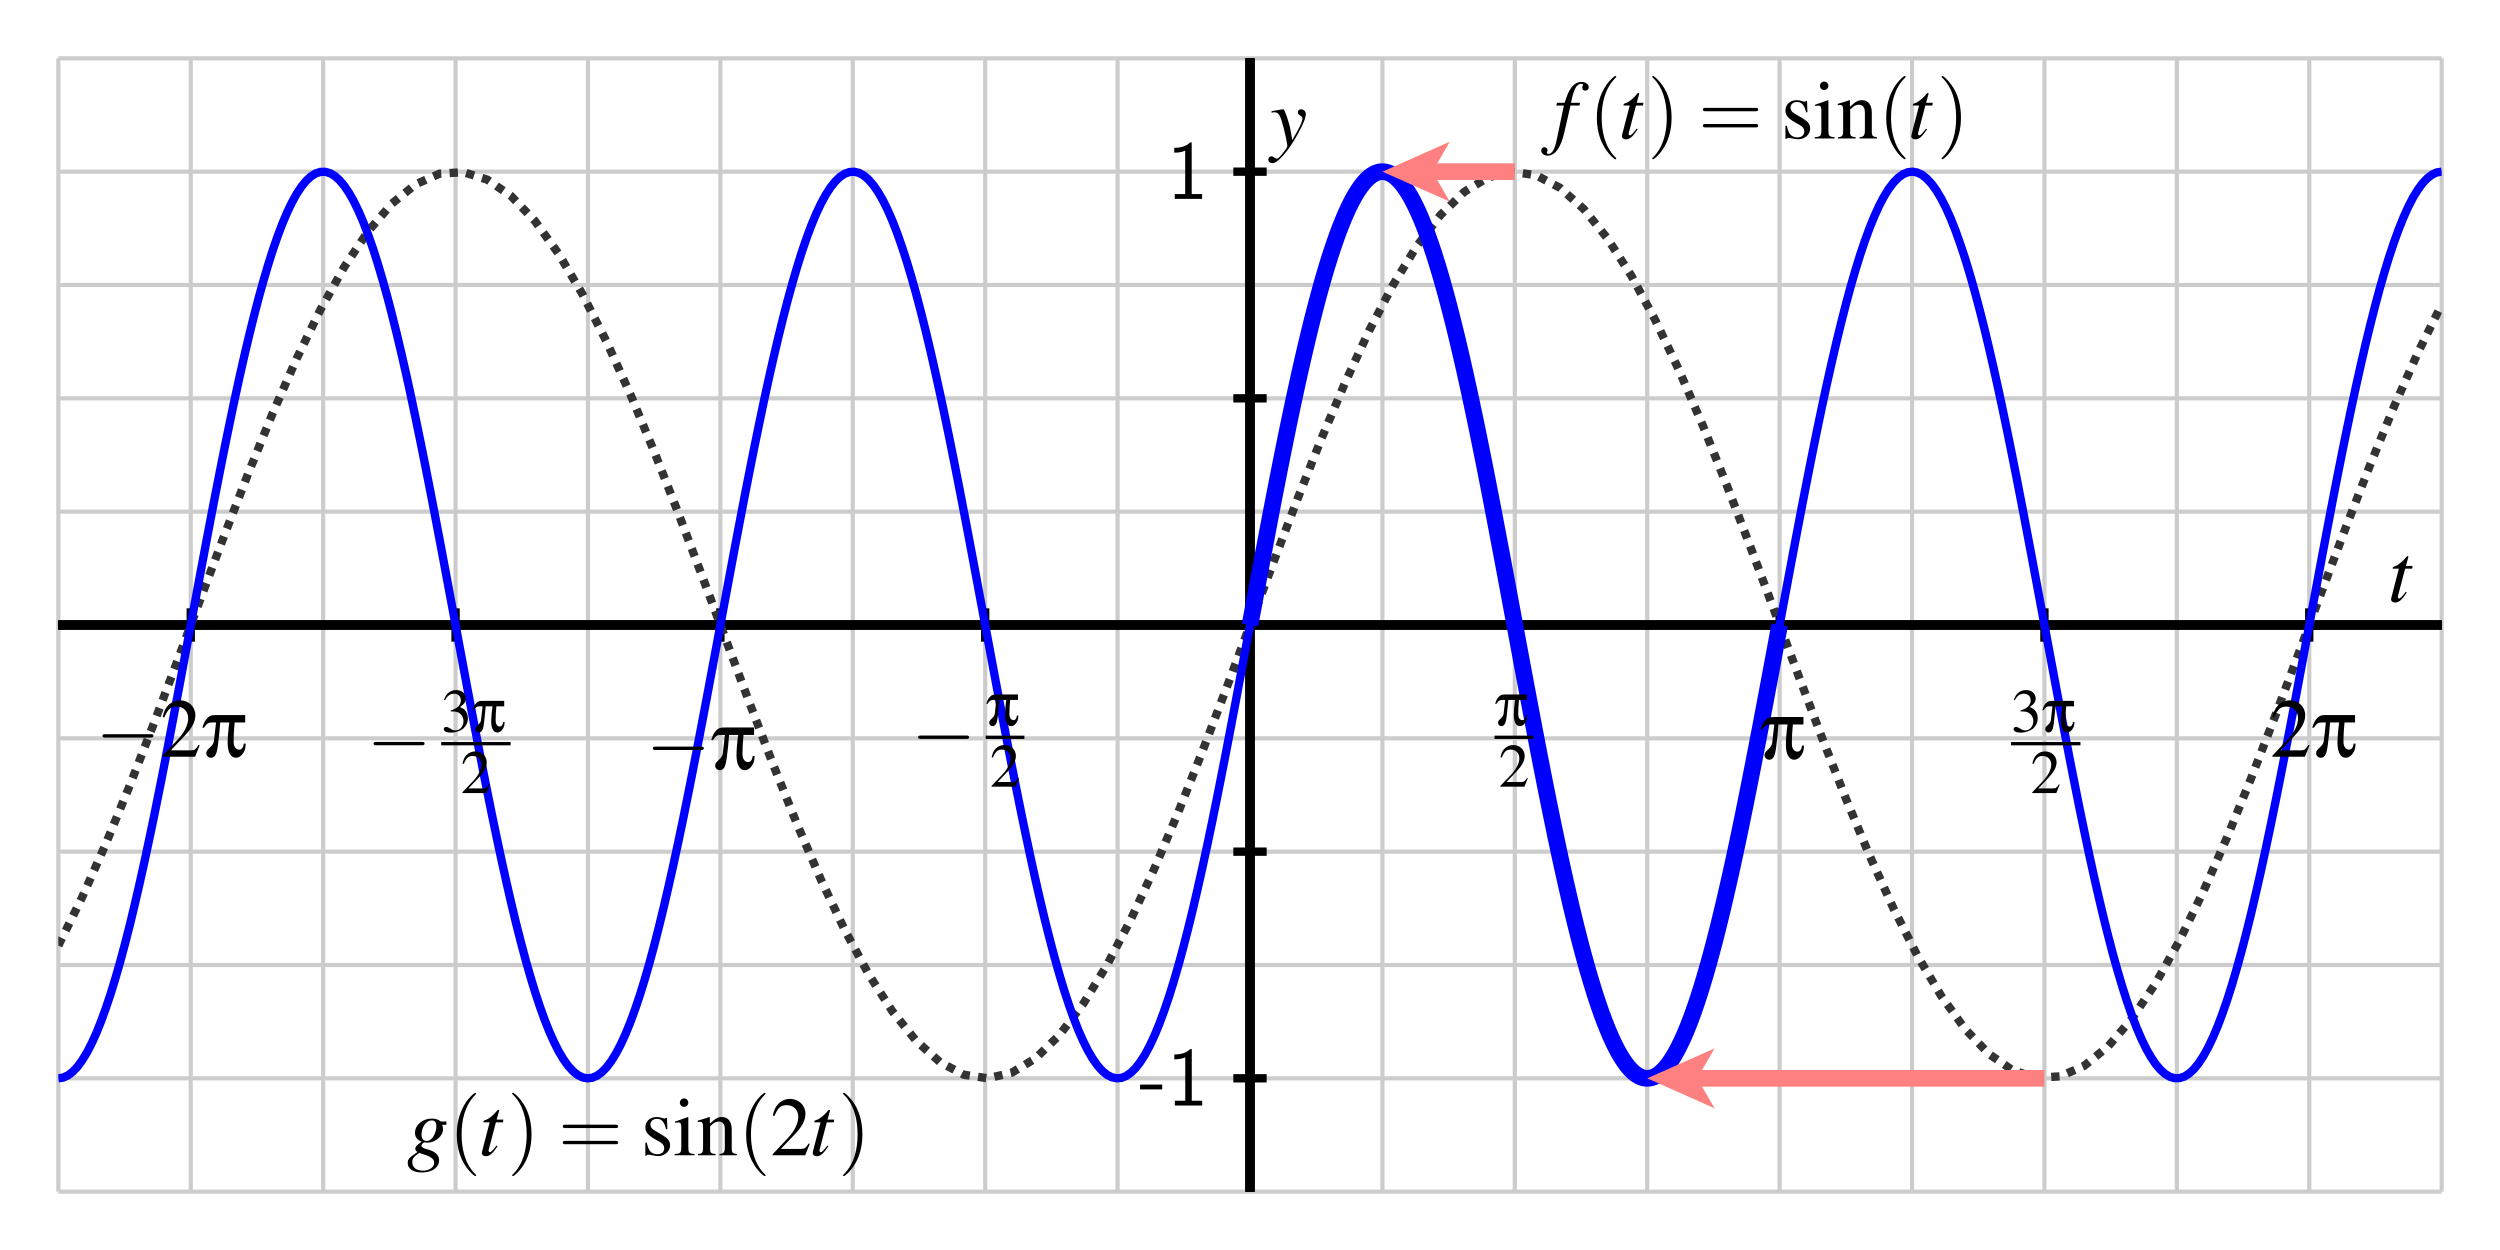 <?xml version="1.0" encoding="UTF-8"?>
<svg xmlns="http://www.w3.org/2000/svg" xmlns:xlink="http://www.w3.org/1999/xlink" width="300pt" height="150pt" viewBox="0 0 300 150" version="1.1">
<defs>
<g>
<symbol overflow="visible" id="glyph0-0">
<path style="stroke:none;" d=""/>
</symbol>
<symbol overflow="visible" id="glyph0-1">
<path style="stroke:none;" d="M 2.766 -1.938 L 2.766 -2.516 L 0.109 -2.516 L 0.109 -1.938 Z M 2.766 -1.938 "/>
</symbol>
<symbol overflow="visible" id="glyph0-2">
<path style="stroke:none;" d="M 2.984 -6.781 L 2.797 -6.781 C 2.203 -6.172 1.375 -6.141 0.891 -6.125 L 0.891 -5.547 C 1.219 -5.547 1.703 -5.562 2.203 -5.781 L 2.203 -0.578 L 0.953 -0.578 L 0.953 0 L 4.234 0 L 4.234 -0.578 L 2.984 -0.578 Z M 2.984 -6.781 "/>
</symbol>
<symbol overflow="visible" id="glyph1-0">
<path style="stroke:none;" d=""/>
</symbol>
<symbol overflow="visible" id="glyph1-1">
<path style="stroke:none;" d="M 0.156 -4 C 0.281 -4.031 0.344 -4.047 0.453 -4.047 C 1.031 -4.047 1.188 -3.797 1.641 -2.062 C 1.812 -1.422 2.047 -0.25 2.047 -0.078 C 2.047 0.078 1.984 0.234 1.844 0.422 C 1.531 0.828 1.328 1.094 1.219 1.203 C 1.016 1.438 0.891 1.516 0.766 1.516 C 0.703 1.516 0.625 1.484 0.516 1.406 C 0.375 1.281 0.266 1.234 0.156 1.234 C -0.062 1.234 -0.234 1.406 -0.234 1.625 C -0.234 1.875 -0.016 2.062 0.266 2.062 C 0.906 2.062 2.219 0.562 3.297 -1.422 C 3.984 -2.656 4.266 -3.375 4.266 -3.859 C 4.266 -4.156 4.016 -4.406 3.703 -4.406 C 3.484 -4.406 3.312 -4.266 3.312 -4.047 C 3.312 -3.891 3.406 -3.781 3.594 -3.656 C 3.797 -3.547 3.859 -3.453 3.859 -3.312 C 3.859 -2.906 3.484 -2.125 2.641 -0.719 L 2.438 -1.875 C 2.297 -2.766 1.734 -4.406 1.578 -4.406 L 1.547 -4.406 C 1.531 -4.406 1.484 -4.406 1.453 -4.406 C 1.359 -4.391 1 -4.328 0.469 -4.234 C 0.422 -4.219 0.297 -4.188 0.156 -4.172 Z M 0.156 -4 "/>
</symbol>
<symbol overflow="visible" id="glyph1-2">
<path style="stroke:none;" d="M 2.953 -4.281 L 2.156 -4.281 L 2.438 -5.312 C 2.453 -5.328 2.453 -5.344 2.453 -5.359 C 2.453 -5.438 2.422 -5.453 2.375 -5.453 C 2.312 -5.453 2.281 -5.453 2.219 -5.375 C 1.828 -4.859 1.203 -4.359 0.891 -4.266 C 0.641 -4.188 0.562 -4.125 0.562 -4.016 C 0.562 -4.016 0.562 -3.984 0.578 -3.953 L 1.312 -3.953 L 0.594 -1.203 C 0.578 -1.125 0.562 -1.094 0.547 -1 C 0.453 -0.703 0.375 -0.344 0.375 -0.266 C 0.375 -0.047 0.578 0.109 0.844 0.109 C 1.312 0.109 1.641 -0.172 2.266 -1.094 L 2.141 -1.172 C 1.656 -0.547 1.484 -0.375 1.328 -0.375 C 1.234 -0.375 1.188 -0.453 1.188 -0.578 C 1.188 -0.594 1.188 -0.594 1.188 -0.625 L 2.062 -3.953 L 2.906 -3.953 Z M 2.953 -4.281 "/>
</symbol>
<symbol overflow="visible" id="glyph1-3">
<path style="stroke:none;" d="M 0.344 -3.953 L 1.25 -3.953 L 0.375 0.234 C 0.156 1.312 -0.188 1.859 -0.594 1.859 C -0.719 1.859 -0.797 1.797 -0.797 1.703 C -0.797 1.672 -0.797 1.641 -0.766 1.594 C -0.719 1.531 -0.703 1.484 -0.703 1.438 C -0.703 1.219 -0.891 1.047 -1.094 1.047 C -1.312 1.047 -1.469 1.234 -1.469 1.453 C -1.469 1.797 -1.125 2.062 -0.688 2.062 C 0.203 2.062 0.906 1.078 1.312 -0.766 L 2.047 -3.953 L 3.125 -3.953 L 3.188 -4.281 L 2.109 -4.281 C 2.406 -5.844 2.766 -6.562 3.328 -6.562 C 3.453 -6.562 3.547 -6.516 3.547 -6.438 C 3.547 -6.406 3.547 -6.391 3.516 -6.344 C 3.469 -6.25 3.453 -6.203 3.453 -6.125 C 3.453 -5.891 3.594 -5.734 3.812 -5.734 C 4.047 -5.734 4.234 -5.906 4.234 -6.125 C 4.234 -6.5 3.875 -6.781 3.375 -6.781 C 2.891 -6.781 2.5 -6.562 2.141 -6.094 C 1.844 -5.703 1.641 -5.234 1.344 -4.281 L 0.422 -4.281 Z M 0.344 -3.953 "/>
</symbol>
<symbol overflow="visible" id="glyph1-4">
<path style="stroke:none;" d="M 4.719 -4.047 L 4.109 -4.047 C 4.078 -4.047 4.031 -4.062 3.953 -4.125 C 3.688 -4.312 3.344 -4.406 2.969 -4.406 C 1.859 -4.406 0.953 -3.641 0.953 -2.703 C 0.953 -2.188 1.188 -1.875 1.75 -1.625 C 1.156 -1.219 0.984 -1.016 0.984 -0.781 C 0.984 -0.656 1.062 -0.531 1.25 -0.391 C 0.266 0.266 0.078 0.453 0.078 0.922 C 0.078 1.609 0.734 2.062 1.75 2.062 C 3.016 2.062 3.844 1.469 3.844 0.594 C 3.844 -0.031 3.375 -0.469 2.422 -0.719 C 1.984 -0.828 1.719 -0.984 1.719 -1.141 C 1.719 -1.297 1.953 -1.547 2.078 -1.547 C 2.094 -1.547 2.125 -1.547 2.156 -1.547 C 2.234 -1.516 2.375 -1.516 2.453 -1.516 C 3.375 -1.516 4.312 -2.312 4.312 -3.094 C 4.312 -3.266 4.281 -3.453 4.219 -3.656 L 4.719 -3.656 Z M 1.484 -0.281 C 1.484 -0.281 1.516 -0.266 1.531 -0.266 C 1.562 -0.25 1.656 -0.219 1.812 -0.172 C 2.875 0.156 3.25 0.438 3.25 0.906 C 3.25 1.438 2.672 1.844 1.906 1.844 C 1.094 1.844 0.625 1.453 0.625 0.812 C 0.625 0.578 0.688 0.406 0.844 0.219 C 0.984 0.047 1.406 -0.281 1.484 -0.281 Z M 2.953 -4.188 C 3.328 -4.188 3.516 -3.953 3.516 -3.484 C 3.516 -3.125 3.406 -2.688 3.203 -2.344 C 2.984 -1.938 2.688 -1.719 2.344 -1.719 C 1.953 -1.719 1.734 -2 1.734 -2.469 C 1.734 -3.391 2.312 -4.188 2.953 -4.188 Z M 2.953 -4.188 "/>
</symbol>
<symbol overflow="visible" id="glyph2-0">
<path style="stroke:none;" d=""/>
</symbol>
<symbol overflow="visible" id="glyph2-1">
<path style="stroke:none;" d="M 0.219 -2.578 C 0.469 -2.969 0.594 -3.047 0.953 -3.047 L 1.281 -3.047 L 1.094 -1.406 C 1.062 -1.188 0.969 -1.031 0.719 -0.797 C 0.484 -0.594 0.422 -0.469 0.422 -0.312 C 0.422 -0.094 0.594 0.094 0.828 0.094 C 1.062 0.094 1.234 -0.078 1.328 -0.391 C 1.406 -0.578 1.5 -1.344 1.562 -2.094 L 1.656 -3.047 L 2.469 -3.047 C 2.375 -2.453 2.312 -1.656 2.312 -1.234 C 2.312 -0.406 2.594 0.094 3.047 0.094 C 3.328 0.094 3.594 -0.109 3.766 -0.453 C 3.875 -0.656 3.906 -0.797 3.922 -1.172 L 3.75 -1.172 C 3.703 -0.812 3.562 -0.625 3.328 -0.625 C 3.172 -0.625 3.016 -0.734 2.938 -0.891 C 2.875 -1.016 2.844 -1.141 2.844 -1.391 C 2.844 -1.953 2.891 -2.641 2.938 -3.047 L 3.875 -3.047 L 3.875 -3.703 L 1.281 -3.703 C 0.875 -3.703 0.734 -3.656 0.531 -3.438 C 0.312 -3.234 0.203 -3.016 0.078 -2.578 Z M 0.219 -2.578 "/>
</symbol>
<symbol overflow="visible" id="glyph3-0">
<path style="stroke:none;" d=""/>
</symbol>
<symbol overflow="visible" id="glyph3-1">
<path style="stroke:none;" d="M 3.516 -1.016 L 3.422 -1.047 C 3.141 -0.625 3.047 -0.562 2.719 -0.562 L 0.953 -0.562 L 2.188 -1.859 C 2.844 -2.562 3.141 -3.125 3.141 -3.703 C 3.141 -4.438 2.547 -5 1.766 -5 C 1.359 -5 0.984 -4.844 0.703 -4.547 C 0.469 -4.297 0.359 -4.062 0.234 -3.531 L 0.391 -3.5 C 0.688 -4.219 0.953 -4.453 1.453 -4.453 C 2.078 -4.453 2.5 -4.031 2.5 -3.422 C 2.5 -2.844 2.156 -2.141 1.547 -1.484 L 0.219 -0.094 L 0.219 0 L 3.109 0 Z M 3.516 -1.016 "/>
</symbol>
<symbol overflow="visible" id="glyph3-2">
<path style="stroke:none;" d="M 1.141 -2.438 C 1.562 -2.438 1.734 -2.422 1.922 -2.359 C 2.375 -2.203 2.672 -1.781 2.672 -1.266 C 2.672 -0.641 2.25 -0.156 1.703 -0.156 C 1.5 -0.156 1.344 -0.219 1.078 -0.391 C 0.859 -0.531 0.719 -0.578 0.594 -0.578 C 0.422 -0.578 0.312 -0.469 0.312 -0.312 C 0.312 -0.062 0.641 0.109 1.156 0.109 C 1.719 0.109 2.312 -0.094 2.656 -0.391 C 3 -0.703 3.203 -1.125 3.203 -1.625 C 3.203 -2 3.078 -2.344 2.859 -2.578 C 2.719 -2.734 2.578 -2.828 2.25 -2.969 C 2.766 -3.312 2.953 -3.594 2.953 -3.984 C 2.953 -4.594 2.469 -5 1.797 -5 C 1.422 -5 1.094 -4.875 0.828 -4.641 C 0.609 -4.438 0.5 -4.25 0.328 -3.812 L 0.438 -3.781 C 0.75 -4.312 1.078 -4.562 1.547 -4.562 C 2.031 -4.562 2.359 -4.234 2.359 -3.766 C 2.359 -3.5 2.25 -3.234 2.062 -3.047 C 1.844 -2.828 1.641 -2.719 1.141 -2.547 Z M 1.141 -2.438 "/>
</symbol>
<symbol overflow="visible" id="glyph4-0">
<path style="stroke:none;" d=""/>
</symbol>
<symbol overflow="visible" id="glyph4-1">
<path style="stroke:none;" d="M 0.297 -3.484 C 0.625 -4 0.797 -4.109 1.281 -4.109 L 1.734 -4.109 L 1.484 -1.891 C 1.438 -1.609 1.312 -1.391 0.969 -1.078 C 0.656 -0.797 0.562 -0.641 0.562 -0.422 C 0.562 -0.125 0.812 0.125 1.125 0.125 C 1.438 0.125 1.672 -0.094 1.797 -0.531 C 1.891 -0.797 2.031 -1.812 2.125 -2.812 L 2.234 -4.109 L 3.328 -4.109 C 3.203 -3.312 3.125 -2.234 3.125 -1.672 C 3.125 -0.547 3.5 0.125 4.109 0.125 C 4.5 0.125 4.844 -0.141 5.094 -0.609 C 5.234 -0.891 5.266 -1.078 5.297 -1.578 L 5.062 -1.578 C 5.016 -1.094 4.812 -0.844 4.484 -0.844 C 4.297 -0.844 4.078 -0.984 3.969 -1.203 C 3.875 -1.375 3.844 -1.547 3.844 -1.875 C 3.844 -2.625 3.906 -3.562 3.969 -4.109 L 5.234 -4.109 L 5.234 -5 L 1.734 -5 C 1.188 -5 1 -4.938 0.703 -4.656 C 0.438 -4.375 0.266 -4.078 0.094 -3.484 Z M 0.297 -3.484 "/>
</symbol>
<symbol overflow="visible" id="glyph5-0">
<path style="stroke:none;" d=""/>
</symbol>
<symbol overflow="visible" id="glyph5-1">
<path style="stroke:none;" d="M 4.75 -1.375 L 4.625 -1.422 C 4.25 -0.844 4.125 -0.766 3.672 -0.766 L 1.281 -0.766 L 2.953 -2.516 C 3.844 -3.453 4.234 -4.203 4.234 -4.984 C 4.234 -5.984 3.438 -6.766 2.391 -6.766 C 1.844 -6.766 1.312 -6.547 0.953 -6.141 C 0.625 -5.797 0.484 -5.484 0.312 -4.766 L 0.516 -4.719 C 0.922 -5.703 1.281 -6.016 1.969 -6.016 C 2.812 -6.016 3.375 -5.453 3.375 -4.609 C 3.375 -3.828 2.922 -2.906 2.078 -2.016 L 0.297 -0.125 L 0.297 0 L 4.203 0 Z M 4.75 -1.375 "/>
</symbol>
<symbol overflow="visible" id="glyph5-2">
<path style="stroke:none;" d="M 3.156 -3.141 L 3.109 -4.5 L 3 -4.5 L 2.984 -4.484 C 2.891 -4.406 2.875 -4.406 2.844 -4.406 C 2.781 -4.406 2.688 -4.422 2.562 -4.469 C 2.344 -4.547 2.125 -4.594 1.875 -4.594 C 1.078 -4.594 0.516 -4.078 0.516 -3.359 C 0.516 -2.797 0.828 -2.406 1.688 -1.922 L 2.266 -1.594 C 2.609 -1.391 2.781 -1.156 2.781 -0.844 C 2.781 -0.406 2.453 -0.125 1.953 -0.125 C 1.609 -0.125 1.297 -0.25 1.109 -0.469 C 0.906 -0.719 0.812 -0.953 0.688 -1.516 L 0.516 -1.516 L 0.516 0.047 L 0.656 0.047 C 0.719 -0.062 0.766 -0.078 0.875 -0.078 C 0.969 -0.078 1.109 -0.062 1.344 0 C 1.625 0.062 1.891 0.094 2.062 0.094 C 2.844 0.094 3.484 -0.484 3.484 -1.188 C 3.484 -1.688 3.234 -2.016 2.641 -2.375 L 1.562 -3.016 C 1.281 -3.172 1.125 -3.422 1.125 -3.688 C 1.125 -4.094 1.438 -4.375 1.906 -4.375 C 2.469 -4.375 2.766 -4.031 3 -3.141 Z M 3.156 -3.141 "/>
</symbol>
<symbol overflow="visible" id="glyph5-3">
<path style="stroke:none;" d="M 1.75 -4.594 L 0.203 -4.047 L 0.203 -3.906 L 0.281 -3.906 C 0.406 -3.938 0.531 -3.938 0.625 -3.938 C 0.859 -3.938 0.953 -3.781 0.953 -3.344 L 0.953 -1.016 C 0.953 -0.297 0.844 -0.188 0.156 -0.156 L 0.156 0 L 2.531 0 L 2.531 -0.156 C 1.875 -0.203 1.797 -0.297 1.797 -1.016 L 1.797 -4.562 Z M 1.281 -6.828 C 1.016 -6.828 0.781 -6.594 0.781 -6.312 C 0.781 -6.047 1 -5.812 1.281 -5.812 C 1.562 -5.812 1.797 -6.031 1.797 -6.312 C 1.797 -6.594 1.562 -6.828 1.281 -6.828 Z M 1.281 -6.828 "/>
</symbol>
<symbol overflow="visible" id="glyph5-4">
<path style="stroke:none;" d="M 0.156 -3.984 C 0.219 -4.016 0.312 -4.016 0.438 -4.016 C 0.703 -4.016 0.797 -3.875 0.797 -3.375 L 0.797 -0.906 C 0.797 -0.328 0.688 -0.188 0.188 -0.156 L 0.188 0 L 2.297 0 L 2.297 -0.156 C 1.797 -0.188 1.641 -0.312 1.641 -0.672 L 1.641 -3.484 C 2.125 -3.938 2.344 -4.047 2.672 -4.047 C 3.156 -4.047 3.406 -3.734 3.406 -3.078 L 3.406 -0.984 C 3.406 -0.359 3.266 -0.188 2.766 -0.156 L 2.766 0 L 4.844 0 L 4.844 -0.156 C 4.359 -0.203 4.234 -0.312 4.234 -0.812 L 4.234 -3.094 C 4.234 -4.047 3.797 -4.594 3.062 -4.594 C 2.594 -4.594 2.297 -4.438 1.609 -3.797 L 1.609 -4.578 L 1.547 -4.594 C 1.047 -4.422 0.703 -4.312 0.156 -4.156 Z M 0.156 -3.984 "/>
</symbol>
<symbol overflow="visible" id="glyph6-0">
<path style="stroke:none;" d=""/>
</symbol>
<symbol overflow="visible" id="glyph6-1">
<path style="stroke:none;" d="M 6.594 -2.297 C 6.766 -2.297 6.938 -2.297 6.938 -2.5 C 6.938 -2.703 6.766 -2.703 6.594 -2.703 L 1.188 -2.703 C 1.016 -2.703 0.828 -2.703 0.828 -2.5 C 0.828 -2.297 1.016 -2.297 1.188 -2.297 Z M 6.594 -2.297 "/>
</symbol>
<symbol overflow="visible" id="glyph7-0">
<path style="stroke:none;" d=""/>
</symbol>
<symbol overflow="visible" id="glyph7-1">
<path style="stroke:none;" d="M 3.312 2.406 C 3.312 2.375 3.312 2.344 3.141 2.188 C 1.891 0.922 1.562 -0.969 1.562 -2.5 C 1.562 -4.234 1.953 -5.984 3.188 -7.234 C 3.312 -7.344 3.312 -7.375 3.312 -7.406 C 3.312 -7.469 3.266 -7.5 3.203 -7.5 C 3.109 -7.5 2.203 -6.812 1.625 -5.547 C 1.109 -4.453 0.984 -3.344 0.984 -2.5 C 0.984 -1.719 1.094 -0.516 1.656 0.625 C 2.25 1.844 3.109 2.5 3.203 2.5 C 3.266 2.5 3.312 2.469 3.312 2.406 Z M 3.312 2.406 "/>
</symbol>
<symbol overflow="visible" id="glyph7-2">
<path style="stroke:none;" d="M 2.891 -2.5 C 2.891 -3.281 2.781 -4.484 2.234 -5.625 C 1.625 -6.844 0.766 -7.5 0.672 -7.5 C 0.609 -7.5 0.562 -7.453 0.562 -7.406 C 0.562 -7.375 0.562 -7.344 0.766 -7.172 C 1.734 -6.188 2.312 -4.594 2.312 -2.5 C 2.312 -0.797 1.938 0.969 0.703 2.234 C 0.562 2.344 0.562 2.375 0.562 2.406 C 0.562 2.453 0.609 2.5 0.672 2.5 C 0.766 2.5 1.672 1.812 2.266 0.547 C 2.766 -0.547 2.891 -1.656 2.891 -2.5 Z M 2.891 -2.5 "/>
</symbol>
<symbol overflow="visible" id="glyph7-3">
<path style="stroke:none;" d="M 6.875 -3.266 C 7.016 -3.266 7.203 -3.266 7.203 -3.469 C 7.203 -3.672 7.016 -3.672 6.875 -3.672 L 0.891 -3.672 C 0.75 -3.672 0.562 -3.672 0.562 -3.469 C 0.562 -3.266 0.75 -3.266 0.906 -3.266 Z M 6.875 -1.328 C 7.016 -1.328 7.203 -1.328 7.203 -1.531 C 7.203 -1.734 7.016 -1.734 6.875 -1.734 L 0.906 -1.734 C 0.75 -1.734 0.562 -1.734 0.562 -1.531 C 0.562 -1.328 0.75 -1.328 0.891 -1.328 Z M 6.875 -1.328 "/>
</symbol>
</g>
<clipPath id="clip1">
  <path d="M 7 7 L 293 7 L 293 143 L 7 143 Z M 7 7 "/>
</clipPath>
<clipPath id="clip2">
  <path d="M 7 7 L 293 7 L 293 143 L 7 143 Z M 7 7 "/>
</clipPath>
<clipPath id="clip3">
  <path d="M 121 7 L 242 7 L 242 143 L 121 143 Z M 121 7 "/>
</clipPath>
</defs>
<g id="surface1">
<path style="fill:none;stroke-width:5;stroke-linecap:butt;stroke-linejoin:miter;stroke:rgb(80.077%,80.077%,80.077%);stroke-opacity:1;stroke-miterlimit:10;" d="M 70 70 L 70 1430 M 228.906 70 L 228.906 1430 M 387.773 70 L 387.773 1430 M 546.68 70 L 546.68 1430 M 705.547 70 L 705.547 1430 M 864.453 70 L 864.453 1430 M 1023.32 70 L 1023.32 1430 M 1182.227 70 L 1182.227 1430 M 1341.094 70 L 1341.094 1430 M 1500 70 L 1500 1430 M 1658.906 70 L 1658.906 1430 M 1817.773 70 L 1817.773 1430 M 1976.68 70 L 1976.68 1430 M 2135.547 70 L 2135.547 1430 M 2294.453 70 L 2294.453 1430 M 2453.32 70 L 2453.32 1430 M 2612.227 70 L 2612.227 1430 M 2771.094 70 L 2771.094 1430 M 2930 70 L 2930 1430 M 70 70 L 2930 70 M 70 206.016 L 2930 206.016 M 70 341.992 L 2930 341.992 M 70 478.008 L 2930 478.008 M 70 613.984 L 2930 613.984 M 70 750 L 2930 750 M 70 886.016 L 2930 886.016 M 70 1021.992 L 2930 1021.992 M 70 1158.008 L 2930 1158.008 M 70 1293.984 L 2930 1293.984 M 70 1430 L 2930 1430 " transform="matrix(0.1,0,0,-0.1,0,150)"/>
<path style="fill:none;stroke-width:10;stroke-linecap:butt;stroke-linejoin:miter;stroke:rgb(0%,0%,0%);stroke-opacity:1;stroke-miterlimit:10;" d="M 70 750 L 2930 750 M 1500 70 L 1500 1430 " transform="matrix(0.1,0,0,-0.1,0,150)"/>
<path style="fill:none;stroke-width:10;stroke-linecap:butt;stroke-linejoin:miter;stroke:rgb(0%,0%,0%);stroke-opacity:1;stroke-miterlimit:10;" d="M 70 750 L 2930 750 M 1500 70 L 1500 1430 M 228.906 730 L 228.906 770 " transform="matrix(0.1,0,0,-0.1,0,150)"/>
<path style="fill:none;stroke-width:10;stroke-linecap:butt;stroke-linejoin:miter;stroke:rgb(0%,0%,0%);stroke-opacity:1;stroke-miterlimit:10;" d="M 70 750 L 2930 750 M 1500 70 L 1500 1430 M 546.68 730 L 546.68 770 " transform="matrix(0.1,0,0,-0.1,0,150)"/>
<path style="fill:none;stroke-width:10;stroke-linecap:butt;stroke-linejoin:miter;stroke:rgb(0%,0%,0%);stroke-opacity:1;stroke-miterlimit:10;" d="M 70 750 L 2930 750 M 1500 70 L 1500 1430 M 864.453 730 L 864.453 770 " transform="matrix(0.1,0,0,-0.1,0,150)"/>
<path style="fill:none;stroke-width:10;stroke-linecap:butt;stroke-linejoin:miter;stroke:rgb(0%,0%,0%);stroke-opacity:1;stroke-miterlimit:10;" d="M 70 750 L 2930 750 M 1500 70 L 1500 1430 M 1182.227 730 L 1182.227 770 " transform="matrix(0.1,0,0,-0.1,0,150)"/>
<path style="fill:none;stroke-width:10;stroke-linecap:butt;stroke-linejoin:miter;stroke:rgb(0%,0%,0%);stroke-opacity:1;stroke-miterlimit:10;" d="M 70 750 L 2930 750 M 1500 70 L 1500 1430 M 1500 730 L 1500 770 " transform="matrix(0.1,0,0,-0.1,0,150)"/>
<path style="fill:none;stroke-width:10;stroke-linecap:butt;stroke-linejoin:miter;stroke:rgb(0%,0%,0%);stroke-opacity:1;stroke-miterlimit:10;" d="M 70 750 L 2930 750 M 1500 70 L 1500 1430 M 1817.773 730 L 1817.773 770 " transform="matrix(0.1,0,0,-0.1,0,150)"/>
<path style="fill:none;stroke-width:10;stroke-linecap:butt;stroke-linejoin:miter;stroke:rgb(0%,0%,0%);stroke-opacity:1;stroke-miterlimit:10;" d="M 70 750 L 2930 750 M 1500 70 L 1500 1430 M 2135.547 730 L 2135.547 770 " transform="matrix(0.1,0,0,-0.1,0,150)"/>
<path style="fill:none;stroke-width:10;stroke-linecap:butt;stroke-linejoin:miter;stroke:rgb(0%,0%,0%);stroke-opacity:1;stroke-miterlimit:10;" d="M 70 750 L 2930 750 M 1500 70 L 1500 1430 M 2453.32 730 L 2453.32 770 " transform="matrix(0.1,0,0,-0.1,0,150)"/>
<path style="fill:none;stroke-width:10;stroke-linecap:butt;stroke-linejoin:miter;stroke:rgb(0%,0%,0%);stroke-opacity:1;stroke-miterlimit:10;" d="M 70 750 L 2930 750 M 1500 70 L 1500 1430 M 2771.094 730 L 2771.094 770 " transform="matrix(0.1,0,0,-0.1,0,150)"/>
<path style="fill:none;stroke-width:10;stroke-linecap:butt;stroke-linejoin:miter;stroke:rgb(0%,0%,0%);stroke-opacity:1;stroke-miterlimit:10;" d="M 70 750 L 2930 750 M 1500 70 L 1500 1430 M 1480 206.016 L 1520 206.016 " transform="matrix(0.1,0,0,-0.1,0,150)"/>
<path style="fill:none;stroke-width:10;stroke-linecap:butt;stroke-linejoin:miter;stroke:rgb(0%,0%,0%);stroke-opacity:1;stroke-miterlimit:10;" d="M 70 750 L 2930 750 M 1500 70 L 1500 1430 M 1480 478.008 L 1520 478.008 " transform="matrix(0.1,0,0,-0.1,0,150)"/>
<path style="fill:none;stroke-width:10;stroke-linecap:butt;stroke-linejoin:miter;stroke:rgb(0%,0%,0%);stroke-opacity:1;stroke-miterlimit:10;" d="M 70 750 L 2930 750 M 1500 70 L 1500 1430 M 1480 750 L 1520 750 " transform="matrix(0.1,0,0,-0.1,0,150)"/>
<path style="fill:none;stroke-width:10;stroke-linecap:butt;stroke-linejoin:miter;stroke:rgb(0%,0%,0%);stroke-opacity:1;stroke-miterlimit:10;" d="M 70 750 L 2930 750 M 1500 70 L 1500 1430 M 1480 1021.992 L 1520 1021.992 " transform="matrix(0.1,0,0,-0.1,0,150)"/>
<path style="fill:none;stroke-width:10;stroke-linecap:butt;stroke-linejoin:miter;stroke:rgb(0%,0%,0%);stroke-opacity:1;stroke-miterlimit:10;" d="M 70 750 L 2930 750 M 1500 70 L 1500 1430 M 1480 1293.984 L 1520 1293.984 " transform="matrix(0.1,0,0,-0.1,0,150)"/>
<g style="fill:rgb(0%,0%,0%);fill-opacity:1;">
  <use xlink:href="#glyph0-1" x="136.698" y="132.666"/>
  <use xlink:href="#glyph0-2" x="140.028" y="132.666"/>
</g>
<g style="fill:rgb(0%,0%,0%);fill-opacity:1;">
  <use xlink:href="#glyph0-2" x="140.019" y="23.866"/>
</g>
<g clip-path="url(#clip1)" clip-rule="nonzero">
<path style="fill:none;stroke-width:10;stroke-linecap:butt;stroke-linejoin:miter;stroke:rgb(19.994%,19.994%,19.994%);stroke-opacity:1;stroke-dasharray:10,10;stroke-miterlimit:10;" d="M 70 365.312 L 98.594 423.359 L 127.188 487.93 L 155.82 557.695 L 184.414 631.328 L 213.008 707.305 L 241.602 784.141 L 270.195 860.312 L 298.789 934.258 L 327.383 1004.531 L 356.016 1069.766 L 384.609 1128.594 L 413.203 1179.844 L 441.797 1222.539 L 470.391 1255.781 L 498.984 1278.984 L 527.617 1291.602 L 556.211 1293.398 L 584.805 1284.375 L 613.398 1264.688 L 641.992 1234.727 L 670.586 1195.078 L 699.18 1146.562 L 727.812 1090.117 L 756.406 1026.914 L 785 958.164 L 813.594 885.273 L 842.188 809.688 L 870.82 732.93 L 899.414 656.484 L 928.008 581.914 L 956.602 510.664 L 985.195 444.219 L 1013.789 383.867 L 1042.383 330.859 L 1071.016 286.172 L 1099.609 250.742 L 1128.203 225.273 L 1156.797 210.273 L 1185.391 206.055 L 1213.984 212.695 L 1242.617 230.039 L 1271.211 257.773 L 1299.805 295.312 L 1328.398 341.953 L 1356.992 396.68 L 1385.586 458.516 L 1414.219 526.133 L 1442.812 598.242 L 1471.406 673.359 L 1528.594 826.641 L 1557.188 901.758 L 1585.781 973.867 L 1614.414 1041.484 L 1643.008 1103.281 L 1671.602 1158.047 L 1700.195 1204.688 L 1728.789 1242.227 L 1757.383 1269.961 L 1786.016 1287.305 L 1814.609 1293.945 L 1843.203 1289.727 L 1871.797 1274.727 L 1900.391 1249.258 L 1928.984 1213.828 L 1957.617 1169.141 L 1986.211 1116.133 L 2014.805 1055.781 L 2043.398 989.336 L 2071.992 918.086 L 2100.586 843.516 L 2129.219 767.07 L 2157.812 690.312 L 2186.406 614.727 L 2215 541.836 L 2243.594 473.086 L 2272.188 409.883 L 2300.781 353.438 L 2329.414 304.922 L 2358.008 265.312 L 2386.602 235.312 L 2415.195 215.625 L 2443.789 206.602 L 2472.383 208.398 L 2501.016 221.016 L 2529.609 244.219 L 2558.203 277.461 L 2586.797 320.156 L 2615.391 371.406 L 2643.984 430.234 L 2672.617 495.43 L 2701.211 565.742 L 2729.805 639.688 L 2758.398 715.859 L 2786.992 792.695 L 2815.586 868.672 L 2844.219 942.305 L 2872.812 1012.07 L 2901.406 1076.641 L 2930 1134.688 " transform="matrix(0.1,0,0,-0.1,0,150)"/>
</g>
<g style="fill:rgb(0%,0%,0%);fill-opacity:1;">
  <use xlink:href="#glyph1-1" x="152.428" y="17.523"/>
</g>
<g style="fill:rgb(0%,0%,0%);fill-opacity:1;">
  <use xlink:href="#glyph1-2" x="286.555" y="72.192"/>
</g>
<g clip-path="url(#clip2)" clip-rule="nonzero">
<path style="fill:none;stroke-width:10;stroke-linecap:butt;stroke-linejoin:miter;stroke:rgb(0%,0%,100%);stroke-opacity:1;stroke-miterlimit:10;" d="M 70 206.016 L 75.703 206.875 L 81.445 209.492 L 87.148 213.828 L 92.891 219.844 L 98.594 227.617 L 104.336 237.031 L 110.039 248.047 L 115.781 260.742 L 121.484 274.961 L 127.188 290.703 L 132.93 307.891 L 138.633 326.523 L 144.375 346.484 L 150.078 367.773 L 155.82 390.234 L 161.523 413.867 L 167.227 438.594 L 172.969 464.297 L 178.672 490.938 L 184.414 518.359 L 190.117 546.562 L 195.859 575.391 L 201.562 604.805 L 207.266 634.688 L 213.008 664.883 L 218.711 695.391 L 224.453 726.094 L 230.156 756.836 L 235.898 787.578 L 241.602 818.164 L 247.305 848.555 L 253.047 878.672 L 258.75 908.32 L 264.492 937.5 L 270.195 966.055 L 275.938 993.906 L 281.641 1021.016 L 287.344 1047.227 L 293.086 1072.539 L 298.789 1096.758 L 304.531 1119.883 L 310.234 1141.836 L 315.977 1162.539 L 321.68 1181.914 L 327.383 1199.922 L 333.125 1216.484 L 338.828 1231.562 L 344.57 1245.117 L 350.273 1257.031 L 356.016 1267.383 L 361.719 1276.055 L 367.422 1283.047 L 373.164 1288.32 L 378.867 1291.914 L 384.609 1293.711 L 390.312 1293.828 L 396.055 1292.188 L 401.758 1288.828 L 407.461 1283.711 L 413.203 1276.914 L 418.906 1268.438 L 424.648 1258.281 L 430.352 1246.484 L 436.094 1233.125 L 441.797 1218.242 L 447.539 1201.836 L 453.242 1183.984 L 458.945 1164.766 L 464.688 1144.219 L 470.391 1122.383 L 476.133 1099.375 L 481.836 1075.273 L 487.578 1050.078 L 493.281 1023.984 L 498.984 996.992 L 504.727 969.18 L 510.43 940.703 L 516.172 911.602 L 521.875 881.992 L 527.617 851.953 L 533.32 821.562 L 539.023 790.977 L 544.766 760.273 L 550.469 729.492 L 556.211 698.789 L 561.914 668.281 L 567.656 638.008 L 573.359 608.086 L 579.062 578.633 L 584.805 549.727 L 590.508 521.484 L 596.25 493.945 L 601.953 467.227 L 607.695 441.406 L 613.398 416.562 L 619.102 392.812 L 624.844 370.195 L 630.547 348.789 L 636.289 328.672 L 641.992 309.883 L 647.734 292.539 L 653.438 276.602 L 659.141 262.227 L 664.883 249.414 L 670.586 238.164 L 676.328 228.555 L 682.031 220.625 L 687.773 214.414 L 693.477 209.883 L 699.18 207.07 L 704.922 206.016 L 710.625 206.68 L 716.367 209.102 L 722.07 213.242 L 727.812 219.102 L 733.516 226.641 L 739.219 235.898 L 744.961 246.758 L 750.664 259.219 L 756.406 273.281 L 762.109 288.867 L 767.852 305.898 L 773.555 324.375 L 779.297 344.219 L 785 365.312 L 790.703 387.695 L 796.445 411.211 L 802.148 435.82 L 807.891 461.406 L 813.594 487.93 L 819.336 515.273 L 825.039 543.398 L 830.781 572.188 L 836.484 601.523 L 842.188 631.328 L 847.93 661.523 L 853.633 691.992 L 859.375 722.656 L 865.078 753.438 L 870.82 784.141 L 876.523 814.805 L 882.227 845.195 L 887.969 875.312 L 893.672 905.039 L 899.414 934.258 L 905.117 962.891 L 910.859 990.859 L 916.562 1018.047 L 922.266 1044.375 L 928.008 1069.766 L 933.711 1094.102 L 939.453 1117.383 L 945.156 1139.453 L 950.898 1160.312 L 956.602 1179.844 L 962.305 1198.008 L 968.047 1214.727 L 973.75 1229.961 L 979.492 1243.672 L 985.195 1255.781 L 990.938 1266.328 L 996.641 1275.156 L 1002.344 1282.344 L 1008.086 1287.812 L 1013.789 1291.602 L 1019.531 1293.594 L 1025.234 1293.906 L 1030.977 1292.461 L 1036.68 1289.258 L 1042.383 1284.375 L 1048.125 1277.734 L 1053.828 1269.453 L 1059.57 1259.492 L 1065.273 1247.891 L 1071.016 1234.727 L 1076.719 1219.961 L 1082.422 1203.75 L 1088.164 1186.055 L 1093.867 1166.953 L 1099.609 1146.562 L 1105.312 1124.883 L 1111.055 1101.992 L 1116.758 1078.008 L 1122.461 1052.93 L 1128.203 1026.914 L 1133.906 1000 L 1139.648 972.305 L 1145.352 943.906 L 1151.094 914.844 L 1156.797 885.273 L 1162.539 855.273 L 1168.242 824.961 L 1173.945 794.375 L 1179.688 763.672 L 1185.391 732.93 L 1191.133 702.188 L 1196.836 671.641 L 1202.578 641.367 L 1208.281 611.406 L 1213.984 581.914 L 1219.727 552.93 L 1225.43 524.57 L 1231.172 496.953 L 1236.875 470.156 L 1242.617 444.219 L 1248.32 419.297 L 1254.023 395.391 L 1259.766 372.656 L 1265.469 351.094 L 1271.211 330.859 L 1276.914 311.914 L 1282.656 294.375 L 1288.359 278.32 L 1294.062 263.75 L 1299.805 250.742 L 1305.508 239.336 L 1311.25 229.531 L 1316.953 221.445 L 1322.695 215 L 1328.398 210.273 L 1334.102 207.305 L 1339.844 206.055 L 1345.547 206.523 L 1351.289 208.75 L 1356.992 212.695 L 1362.734 218.359 L 1368.438 225.742 L 1374.141 234.766 L 1379.883 245.469 L 1385.586 257.773 L 1391.328 271.641 L 1397.031 287.07 L 1402.773 303.945 L 1408.477 322.266 L 1414.219 341.953 L 1419.922 362.93 L 1425.625 385.156 L 1431.367 408.516 L 1437.07 433.008 L 1442.812 458.516 L 1448.516 484.922 L 1454.258 512.227 L 1459.961 540.234 L 1465.664 568.945 L 1471.406 598.242 L 1477.109 628.008 L 1482.852 658.164 L 1488.555 688.594 L 1494.297 719.258 L 1505.703 780.742 L 1511.445 811.406 L 1517.148 841.836 L 1522.891 871.992 L 1528.594 901.758 L 1534.336 931.055 L 1540.039 959.766 L 1545.742 987.812 L 1551.484 1015.078 L 1557.188 1041.484 L 1562.93 1066.992 L 1568.633 1091.445 L 1574.375 1114.844 L 1580.078 1137.07 L 1585.781 1158.047 L 1591.523 1177.734 L 1597.227 1196.055 L 1602.969 1212.93 L 1608.672 1228.359 L 1614.414 1242.227 L 1620.117 1254.531 L 1625.859 1265.234 L 1631.562 1274.258 L 1637.266 1281.641 L 1643.008 1287.305 L 1648.711 1291.25 L 1654.453 1293.477 L 1660.156 1293.945 L 1665.898 1292.695 L 1671.602 1289.727 L 1677.305 1285 L 1683.047 1278.555 L 1688.75 1270.469 L 1694.492 1260.664 L 1700.195 1249.258 L 1705.938 1236.25 L 1711.641 1221.68 L 1717.344 1205.625 L 1723.086 1188.086 L 1728.789 1169.141 L 1734.531 1148.906 L 1740.234 1127.344 L 1745.977 1104.609 L 1751.68 1080.703 L 1757.383 1055.781 L 1763.125 1029.844 L 1768.828 1003.047 L 1774.57 975.43 L 1780.273 947.07 L 1786.016 918.086 L 1791.719 888.594 L 1797.422 858.633 L 1803.164 828.359 L 1808.867 797.812 L 1814.609 767.07 L 1820.312 736.328 L 1826.055 705.625 L 1831.758 675.039 L 1837.461 644.727 L 1843.203 614.727 L 1848.906 585.156 L 1854.648 556.094 L 1860.352 527.695 L 1866.094 500 L 1871.797 473.086 L 1877.539 447.07 L 1883.242 421.992 L 1888.945 398.008 L 1894.688 375.117 L 1900.391 353.438 L 1906.133 333.008 L 1911.836 313.945 L 1917.578 296.25 L 1923.281 280.039 L 1928.984 265.312 L 1934.727 252.109 L 1940.43 240.508 L 1946.172 230.547 L 1951.875 222.266 L 1957.617 215.625 L 1963.32 210.742 L 1969.023 207.539 L 1974.766 206.094 L 1980.469 206.406 L 1986.211 208.398 L 1991.914 212.188 L 1997.656 217.656 L 2003.359 224.844 L 2009.062 233.672 L 2014.805 244.219 L 2020.508 256.328 L 2026.25 270.039 L 2031.953 285.273 L 2037.695 301.992 L 2043.398 320.156 L 2049.102 339.688 L 2054.844 360.547 L 2060.547 382.617 L 2066.289 405.898 L 2071.992 430.234 L 2077.734 455.625 L 2083.438 481.953 L 2089.141 509.141 L 2094.883 537.109 L 2100.586 565.742 L 2106.328 594.961 L 2112.031 624.688 L 2117.773 654.805 L 2123.477 685.195 L 2129.219 715.859 L 2134.922 746.562 L 2140.625 777.344 L 2146.367 808.008 L 2152.07 838.477 L 2157.812 868.672 L 2163.516 898.477 L 2169.258 927.812 L 2174.961 956.602 L 2180.664 984.727 L 2186.406 1012.07 L 2192.109 1038.594 L 2197.852 1064.219 L 2203.555 1088.789 L 2209.297 1112.305 L 2215 1134.688 L 2220.703 1155.781 L 2226.445 1175.625 L 2232.148 1194.102 L 2237.891 1211.133 L 2243.594 1226.719 L 2249.336 1240.742 L 2255.039 1253.242 L 2260.742 1264.102 L 2266.484 1273.359 L 2272.188 1280.898 L 2277.93 1286.758 L 2283.633 1290.898 L 2289.375 1293.32 L 2295.078 1293.984 L 2300.781 1292.93 L 2306.523 1290.117 L 2312.227 1285.586 L 2317.969 1279.375 L 2323.672 1271.445 L 2329.414 1261.836 L 2335.117 1250.625 L 2340.859 1237.773 L 2346.562 1223.398 L 2352.266 1207.461 L 2358.008 1190.117 L 2363.711 1171.328 L 2369.453 1151.211 L 2375.156 1129.805 L 2380.898 1107.188 L 2386.602 1083.438 L 2392.305 1058.594 L 2398.047 1032.773 L 2403.75 1006.055 L 2409.492 978.516 L 2415.195 950.273 L 2420.938 921.367 L 2426.641 891.914 L 2432.344 861.992 L 2438.086 831.719 L 2443.789 801.211 L 2449.531 770.508 L 2455.234 739.727 L 2460.977 709.023 L 2466.68 678.438 L 2472.383 648.047 L 2478.125 618.008 L 2483.828 588.398 L 2489.57 559.297 L 2495.273 530.82 L 2501.016 503.008 L 2506.719 476.016 L 2512.422 449.922 L 2518.164 424.727 L 2523.867 400.625 L 2529.609 377.617 L 2535.312 355.781 L 2541.055 335.234 L 2546.758 316.016 L 2552.461 298.164 L 2558.203 281.758 L 2563.906 266.836 L 2569.648 253.477 L 2575.352 241.719 L 2581.094 231.562 L 2586.797 223.086 L 2592.539 216.289 L 2598.242 211.172 L 2603.945 207.812 L 2609.688 206.172 L 2615.391 206.289 L 2621.133 208.086 L 2626.836 211.68 L 2632.578 216.953 L 2638.281 223.945 L 2643.984 232.617 L 2649.727 242.969 L 2655.43 254.883 L 2661.172 268.438 L 2666.875 283.516 L 2672.617 300.078 L 2678.32 318.086 L 2684.023 337.461 L 2689.766 358.164 L 2695.469 380.117 L 2701.211 403.242 L 2706.914 427.5 L 2712.656 452.773 L 2718.359 478.984 L 2724.062 506.094 L 2729.805 533.945 L 2735.508 562.5 L 2741.25 591.68 L 2746.953 621.328 L 2752.695 651.445 L 2758.398 681.836 L 2764.102 712.422 L 2769.844 743.164 L 2775.547 773.906 L 2781.289 804.609 L 2786.992 835.117 L 2792.734 865.312 L 2798.438 895.195 L 2804.141 924.609 L 2809.883 953.438 L 2815.586 981.641 L 2821.328 1009.062 L 2827.031 1035.703 L 2832.773 1061.406 L 2838.477 1086.133 L 2844.219 1109.766 L 2849.922 1132.227 L 2855.625 1153.516 L 2861.367 1173.477 L 2867.07 1192.109 L 2872.812 1209.297 L 2878.516 1225.039 L 2884.258 1239.297 L 2889.961 1251.914 L 2895.664 1263.008 L 2901.406 1272.383 L 2907.109 1280.156 L 2912.852 1286.172 L 2918.555 1290.508 L 2924.297 1293.125 L 2930 1293.984 " transform="matrix(0.1,0,0,-0.1,0,150)"/>
</g>
<g clip-path="url(#clip3)" clip-rule="nonzero">
<path style="fill:none;stroke-width:20;stroke-linecap:butt;stroke-linejoin:miter;stroke:rgb(0%,0%,100%);stroke-opacity:1;stroke-miterlimit:10;" d="M 1500 750 L 1501.289 756.836 L 1502.539 763.672 L 1503.828 770.508 L 1505.078 777.344 L 1506.367 784.141 L 1507.617 790.977 L 1508.906 797.812 L 1510.156 804.609 L 1511.445 811.406 L 1512.695 818.164 L 1513.984 824.961 L 1515.234 831.719 L 1516.523 838.477 L 1517.812 845.195 L 1519.062 851.953 L 1520.352 858.633 L 1521.602 865.312 L 1522.891 871.992 L 1524.141 878.672 L 1525.43 885.273 L 1526.68 891.914 L 1527.969 898.477 L 1529.219 905.039 L 1530.508 911.602 L 1531.797 918.086 L 1533.047 924.609 L 1534.336 931.055 L 1535.586 937.5 L 1536.875 943.906 L 1538.125 950.273 L 1539.414 956.602 L 1540.664 962.891 L 1541.953 969.18 L 1543.203 975.43 L 1544.492 981.641 L 1545.742 987.812 L 1547.031 993.906 L 1548.281 1000 L 1549.57 1006.055 L 1550.859 1012.07 L 1552.109 1018.047 L 1553.398 1023.984 L 1554.648 1029.844 L 1555.938 1035.703 L 1557.188 1041.484 L 1558.477 1047.227 L 1559.727 1052.93 L 1561.016 1058.594 L 1562.305 1064.219 L 1563.555 1069.766 L 1564.844 1075.273 L 1566.094 1080.703 L 1567.383 1086.133 L 1568.633 1091.445 L 1569.922 1096.758 L 1571.172 1101.992 L 1572.461 1107.188 L 1573.711 1112.305 L 1575 1117.383 L 1576.289 1122.383 L 1577.539 1127.344 L 1578.828 1132.227 L 1580.078 1137.07 L 1581.367 1141.836 L 1582.617 1146.562 L 1583.906 1151.211 L 1585.156 1155.781 L 1586.445 1160.312 L 1587.695 1164.766 L 1588.984 1169.141 L 1590.234 1173.477 L 1591.523 1177.734 L 1592.773 1181.914 L 1594.062 1186.055 L 1595.312 1190.117 L 1596.602 1194.102 L 1597.891 1198.008 L 1599.141 1201.836 L 1600.43 1205.625 L 1601.68 1209.297 L 1602.969 1212.93 L 1604.219 1216.484 L 1605.508 1219.961 L 1606.758 1223.398 L 1608.047 1226.719 L 1609.336 1229.961 L 1610.586 1233.125 L 1611.875 1236.25 L 1613.125 1239.297 L 1614.414 1242.227 L 1615.664 1245.117 L 1616.953 1247.891 L 1618.203 1250.625 L 1619.492 1253.242 L 1620.742 1255.781 L 1622.031 1258.281 L 1623.281 1260.664 L 1624.57 1263.008 L 1625.859 1265.234 L 1627.109 1267.383 L 1628.398 1269.453 L 1629.648 1271.445 L 1630.938 1273.359 L 1632.188 1275.156 L 1633.477 1276.914 L 1634.727 1278.555 L 1636.016 1280.156 L 1637.266 1281.641 L 1638.555 1283.047 L 1639.805 1284.375 L 1641.094 1285.586 L 1642.344 1286.758 L 1643.633 1287.812 L 1644.922 1288.828 L 1646.172 1289.727 L 1647.461 1290.508 L 1648.711 1291.25 L 1650 1291.914 L 1651.25 1292.461 L 1652.539 1292.93 L 1653.789 1293.32 L 1655.078 1293.594 L 1656.367 1293.828 L 1657.617 1293.945 L 1658.906 1293.984 L 1660.156 1293.945 L 1661.445 1293.828 L 1662.695 1293.594 L 1663.984 1293.32 L 1665.234 1292.93 L 1666.523 1292.461 L 1667.773 1291.914 L 1669.062 1291.25 L 1670.312 1290.508 L 1671.602 1289.727 L 1672.852 1288.828 L 1674.141 1287.812 L 1675.391 1286.758 L 1676.68 1285.586 L 1677.969 1284.375 L 1679.219 1283.047 L 1680.508 1281.641 L 1681.758 1280.156 L 1683.047 1278.555 L 1684.297 1276.914 L 1685.586 1275.156 L 1686.836 1273.359 L 1688.125 1271.445 L 1689.375 1269.453 L 1690.664 1267.383 L 1691.953 1265.234 L 1693.203 1263.008 L 1694.492 1260.664 L 1695.742 1258.281 L 1697.031 1255.781 L 1698.281 1253.242 L 1699.57 1250.625 L 1700.859 1247.891 L 1702.109 1245.117 L 1703.398 1242.227 L 1704.648 1239.297 L 1705.938 1236.25 L 1707.188 1233.125 L 1708.477 1229.961 L 1709.727 1226.719 L 1711.016 1223.398 L 1712.266 1219.961 L 1713.555 1216.484 L 1714.805 1212.93 L 1716.094 1209.297 L 1717.344 1205.625 L 1718.633 1201.836 L 1719.883 1198.008 L 1721.172 1194.102 L 1722.461 1190.117 L 1723.711 1186.055 L 1725 1181.914 L 1726.25 1177.734 L 1727.539 1173.477 L 1728.789 1169.141 L 1730.078 1164.766 L 1731.328 1160.312 L 1732.617 1155.781 L 1733.867 1151.211 L 1735.156 1146.562 L 1736.445 1141.836 L 1737.695 1137.07 L 1738.984 1132.227 L 1740.234 1127.344 L 1741.523 1122.383 L 1742.773 1117.383 L 1744.062 1112.305 L 1745.312 1107.188 L 1746.602 1101.992 L 1747.852 1096.758 L 1749.141 1091.445 L 1750.391 1086.133 L 1752.969 1075.273 L 1754.219 1069.766 L 1755.508 1064.219 L 1756.758 1058.594 L 1758.047 1052.93 L 1759.297 1047.227 L 1760.586 1041.484 L 1761.836 1035.703 L 1763.125 1029.844 L 1764.375 1023.984 L 1765.664 1018.047 L 1766.914 1012.07 L 1768.203 1006.055 L 1769.492 1000 L 1770.742 993.906 L 1772.031 987.812 L 1773.281 981.641 L 1774.57 975.43 L 1775.82 969.18 L 1777.109 962.891 L 1778.359 956.602 L 1779.648 950.273 L 1780.938 943.906 L 1782.188 937.5 L 1783.477 931.055 L 1784.727 924.609 L 1786.016 918.086 L 1787.266 911.602 L 1788.555 905.039 L 1789.805 898.477 L 1791.094 891.914 L 1792.344 885.273 L 1793.633 878.672 L 1794.883 871.992 L 1796.172 865.312 L 1797.422 858.633 L 1798.711 851.953 L 1799.961 845.195 L 1801.25 838.477 L 1802.539 831.719 L 1803.789 824.961 L 1805.078 818.164 L 1806.328 811.406 L 1807.617 804.609 L 1808.867 797.812 L 1810.156 790.977 L 1811.406 784.141 L 1812.695 777.344 L 1813.945 770.508 L 1816.523 756.836 L 1817.773 750 L 1819.062 743.164 L 1820.312 736.328 L 1821.602 729.492 L 1822.852 722.656 L 1824.141 715.859 L 1825.391 709.023 L 1826.68 702.188 L 1827.969 695.391 L 1829.219 688.594 L 1830.508 681.836 L 1831.758 675.039 L 1833.047 668.281 L 1834.297 661.523 L 1835.586 654.805 L 1836.836 648.047 L 1838.125 641.367 L 1839.375 634.688 L 1840.664 628.008 L 1841.914 621.328 L 1843.203 614.727 L 1844.453 608.086 L 1845.742 601.523 L 1846.992 594.961 L 1848.281 588.398 L 1849.531 581.914 L 1850.82 575.391 L 1852.109 568.945 L 1853.359 562.5 L 1854.648 556.094 L 1855.898 549.727 L 1857.188 543.398 L 1858.438 537.109 L 1859.727 530.82 L 1861.016 524.57 L 1862.266 518.359 L 1863.555 512.227 L 1864.805 506.094 L 1866.094 500 L 1867.344 493.945 L 1868.633 487.93 L 1869.883 481.953 L 1871.172 476.016 L 1872.422 470.156 L 1873.711 464.297 L 1874.961 458.516 L 1876.25 452.773 L 1877.539 447.07 L 1878.789 441.406 L 1880.078 435.82 L 1881.328 430.234 L 1882.617 424.727 L 1883.867 419.297 L 1885.156 413.867 L 1886.406 408.516 L 1887.695 403.242 L 1888.945 398.008 L 1890.234 392.812 L 1891.484 387.695 L 1892.773 382.617 L 1894.023 377.617 L 1895.312 372.656 L 1896.602 367.773 L 1897.852 362.93 L 1899.141 358.164 L 1900.391 353.438 L 1901.68 348.789 L 1902.93 344.219 L 1904.219 339.688 L 1905.469 335.234 L 1906.758 330.859 L 1908.047 326.523 L 1909.297 322.266 L 1910.586 318.086 L 1911.836 313.945 L 1913.125 309.883 L 1914.375 305.898 L 1915.664 301.992 L 1916.914 298.164 L 1918.203 294.375 L 1919.453 290.703 L 1920.742 287.07 L 1921.992 283.516 L 1923.281 280.039 L 1924.531 276.602 L 1925.82 273.281 L 1927.109 270.039 L 1928.359 266.836 L 1929.648 263.75 L 1930.898 260.742 L 1932.188 257.773 L 1933.438 254.883 L 1934.727 252.109 L 1935.977 249.414 L 1937.266 246.758 L 1938.516 244.219 L 1939.805 241.719 L 1941.055 239.336 L 1942.344 237.031 L 1943.633 234.766 L 1944.883 232.617 L 1946.172 230.547 L 1947.422 228.555 L 1948.711 226.641 L 1949.961 224.844 L 1951.25 223.086 L 1952.539 221.445 L 1953.789 219.844 L 1955.078 218.359 L 1956.328 216.953 L 1957.617 215.625 L 1958.867 214.414 L 1960.156 213.242 L 1961.406 212.188 L 1962.695 211.172 L 1963.945 210.273 L 1965.234 209.492 L 1966.484 208.75 L 1967.773 208.086 L 1969.023 207.539 L 1970.312 207.07 L 1971.562 206.68 L 1972.852 206.406 L 1974.141 206.172 L 1975.391 206.055 L 1976.68 206.016 L 1977.93 206.055 L 1979.219 206.172 L 1980.469 206.406 L 1981.758 206.68 L 1983.008 207.07 L 1984.297 207.539 L 1985.547 208.086 L 1986.836 208.75 L 1988.125 209.492 L 1989.375 210.273 L 1990.664 211.172 L 1991.914 212.188 L 1993.203 213.242 L 1994.453 214.414 L 1995.742 215.625 L 1996.992 216.953 L 1998.281 218.359 L 1999.531 219.844 L 2000.82 221.445 L 2002.109 223.086 L 2003.359 224.844 L 2004.648 226.641 L 2005.898 228.555 L 2007.188 230.547 L 2008.438 232.617 L 2009.727 234.766 L 2010.977 237.031 L 2012.266 239.336 L 2013.516 241.719 L 2014.805 244.219 L 2016.055 246.758 L 2017.344 249.414 L 2018.594 252.109 L 2019.883 254.883 L 2021.172 257.773 L 2022.422 260.742 L 2023.711 263.75 L 2024.961 266.836 L 2026.25 270.039 L 2027.5 273.281 L 2028.789 276.602 L 2030.039 280.039 L 2031.328 283.516 L 2032.617 287.07 L 2033.867 290.703 L 2035.156 294.375 L 2036.406 298.164 L 2037.695 301.992 L 2038.945 305.898 L 2040.234 309.883 L 2041.484 313.945 L 2042.773 318.086 L 2044.023 322.266 L 2045.312 326.523 L 2046.562 330.859 L 2047.852 335.234 L 2049.102 339.688 L 2050.391 344.219 L 2051.641 348.789 L 2052.93 353.438 L 2054.219 358.164 L 2055.469 362.93 L 2056.758 367.773 L 2058.008 372.656 L 2059.297 377.617 L 2060.547 382.617 L 2061.836 387.695 L 2063.086 392.812 L 2064.375 398.008 L 2065.625 403.242 L 2066.914 408.516 L 2068.203 413.867 L 2069.453 419.297 L 2070.742 424.727 L 2071.992 430.234 L 2073.281 435.82 L 2074.531 441.406 L 2075.82 447.07 L 2077.109 452.773 L 2078.359 458.516 L 2079.648 464.297 L 2080.898 470.156 L 2082.188 476.016 L 2083.438 481.953 L 2084.727 487.93 L 2085.977 493.945 L 2087.266 500 L 2088.516 506.094 L 2089.805 512.227 L 2091.055 518.359 L 2092.344 524.57 L 2093.594 530.82 L 2094.883 537.109 L 2096.133 543.398 L 2097.422 549.727 L 2098.672 556.094 L 2099.961 562.5 L 2101.211 568.945 L 2102.5 575.391 L 2103.789 581.914 L 2105.039 588.398 L 2106.328 594.961 L 2107.578 601.523 L 2108.867 608.086 L 2110.117 614.727 L 2111.406 621.328 L 2112.695 628.008 L 2113.945 634.688 L 2115.234 641.367 L 2116.484 648.047 L 2117.773 654.805 L 2119.023 661.523 L 2120.312 668.281 L 2121.562 675.039 L 2122.852 681.836 L 2124.102 688.594 L 2125.391 695.391 L 2126.641 702.188 L 2129.219 715.859 L 2130.469 722.656 L 2131.758 729.492 L 2133.008 736.328 L 2134.297 743.164 L 2135.547 750 " transform="matrix(0.1,0,0,-0.1,0,150)"/>
</g>
<g style="fill:rgb(0%,0%,0%);fill-opacity:1;">
  <use xlink:href="#glyph2-1" x="179.343" y="87.042"/>
</g>
<path style=" stroke:none;fill-rule:nonzero;fill:rgb(0%,0%,0%);fill-opacity:1;" d="M 179.344 88.676 L 183.988 88.676 L 183.988 88.277 L 179.344 88.277 Z M 179.344 88.676 "/>
<g style="fill:rgb(0%,0%,0%);fill-opacity:1;">
  <use xlink:href="#glyph3-1" x="179.822" y="94.404"/>
</g>
<g style="fill:rgb(0%,0%,0%);fill-opacity:1;">
  <use xlink:href="#glyph4-1" x="211.18" y="91.042"/>
</g>
<g style="fill:rgb(0%,0%,0%);fill-opacity:1;">
  <use xlink:href="#glyph3-2" x="241.324" y="87.807"/>
</g>
<g style="fill:rgb(0%,0%,0%);fill-opacity:1;">
  <use xlink:href="#glyph2-1" x="245.01" y="87.807"/>
</g>
<path style=" stroke:none;fill-rule:nonzero;fill:rgb(0%,0%,0%);fill-opacity:1;" d="M 241.324 89.441 L 249.656 89.441 L 249.656 89.043 L 241.324 89.043 Z M 241.324 89.441 "/>
<g style="fill:rgb(0%,0%,0%);fill-opacity:1;">
  <use xlink:href="#glyph3-1" x="243.647" y="95.169"/>
</g>
<g style="fill:rgb(0%,0%,0%);fill-opacity:1;">
  <use xlink:href="#glyph5-1" x="272.392" y="90.807"/>
</g>
<g style="fill:rgb(0%,0%,0%);fill-opacity:1;">
  <use xlink:href="#glyph4-1" x="277.373" y="90.807"/>
</g>
<g style="fill:rgb(0%,0%,0%);fill-opacity:1;">
  <use xlink:href="#glyph6-1" x="109.347" y="90.967"/>
</g>
<g style="fill:rgb(0%,0%,0%);fill-opacity:1;">
  <use xlink:href="#glyph2-1" x="118.283" y="87.042"/>
</g>
<path style=" stroke:none;fill-rule:nonzero;fill:rgb(0%,0%,0%);fill-opacity:1;" d="M 118.281 88.676 L 122.926 88.676 L 122.926 88.277 L 118.281 88.277 Z M 118.281 88.676 "/>
<g style="fill:rgb(0%,0%,0%);fill-opacity:1;">
  <use xlink:href="#glyph3-1" x="118.763" y="94.404"/>
</g>
<g style="fill:rgb(0%,0%,0%);fill-opacity:1;">
  <use xlink:href="#glyph6-1" x="77.515" y="92.298"/>
</g>
<g style="fill:rgb(0%,0%,0%);fill-opacity:1;">
  <use xlink:href="#glyph4-1" x="85.256" y="92.298"/>
</g>
<g style="fill:rgb(0%,0%,0%);fill-opacity:1;">
  <use xlink:href="#glyph6-1" x="44.008" y="91.732"/>
</g>
<g style="fill:rgb(0%,0%,0%);fill-opacity:1;">
  <use xlink:href="#glyph3-2" x="52.944" y="87.807"/>
</g>
<g style="fill:rgb(0%,0%,0%);fill-opacity:1;">
  <use xlink:href="#glyph2-1" x="56.63" y="87.807"/>
</g>
<path style=" stroke:none;fill-rule:nonzero;fill:rgb(0%,0%,0%);fill-opacity:1;" d="M 52.945 89.441 L 61.273 89.441 L 61.273 89.043 L 52.945 89.043 Z M 52.945 89.441 "/>
<g style="fill:rgb(0%,0%,0%);fill-opacity:1;">
  <use xlink:href="#glyph3-1" x="55.266" y="95.169"/>
</g>
<g style="fill:rgb(0%,0%,0%);fill-opacity:1;">
  <use xlink:href="#glyph6-1" x="11.468" y="90.807"/>
</g>
<g style="fill:rgb(0%,0%,0%);fill-opacity:1;">
  <use xlink:href="#glyph5-1" x="19.209" y="90.807"/>
</g>
<g style="fill:rgb(0%,0%,0%);fill-opacity:1;">
  <use xlink:href="#glyph4-1" x="24.191" y="90.807"/>
</g>
<g style="fill:rgb(0%,0%,0%);fill-opacity:1;">
  <use xlink:href="#glyph1-3" x="186.415" y="16.615"/>
</g>
<g style="fill:rgb(0%,0%,0%);fill-opacity:1;">
  <use xlink:href="#glyph7-1" x="190.638" y="16.615"/>
</g>
<g style="fill:rgb(0%,0%,0%);fill-opacity:1;">
  <use xlink:href="#glyph1-2" x="194.255" y="16.615"/>
</g>
<g style="fill:rgb(0%,0%,0%);fill-opacity:1;">
  <use xlink:href="#glyph7-2" x="197.702" y="16.615"/>
</g>
<g style="fill:rgb(0%,0%,0%);fill-opacity:1;">
  <use xlink:href="#glyph7-3" x="203.781" y="16.615"/>
</g>
<g style="fill:rgb(0%,0%,0%);fill-opacity:1;">
  <use xlink:href="#glyph5-2" x="213.736" y="16.615"/>
</g>
<g style="fill:rgb(0%,0%,0%);fill-opacity:1;">
  <use xlink:href="#glyph5-3" x="217.611" y="16.615"/>
</g>
<g style="fill:rgb(0%,0%,0%);fill-opacity:1;">
  <use xlink:href="#glyph5-4" x="220.381" y="16.615"/>
</g>
<g style="fill:rgb(0%,0%,0%);fill-opacity:1;">
  <use xlink:href="#glyph7-1" x="225.362" y="16.615"/>
</g>
<g style="fill:rgb(0%,0%,0%);fill-opacity:1;">
  <use xlink:href="#glyph1-2" x="228.978" y="16.615"/>
</g>
<g style="fill:rgb(0%,0%,0%);fill-opacity:1;">
  <use xlink:href="#glyph7-2" x="232.425" y="16.615"/>
</g>
<g style="fill:rgb(0%,0%,0%);fill-opacity:1;">
  <use xlink:href="#glyph1-4" x="48.848" y="138.635"/>
</g>
<g style="fill:rgb(0%,0%,0%);fill-opacity:1;">
  <use xlink:href="#glyph7-1" x="53.83" y="138.635"/>
</g>
<g style="fill:rgb(0%,0%,0%);fill-opacity:1;">
  <use xlink:href="#glyph1-2" x="57.446" y="138.635"/>
</g>
<g style="fill:rgb(0%,0%,0%);fill-opacity:1;">
  <use xlink:href="#glyph7-2" x="60.893" y="138.635"/>
</g>
<g style="fill:rgb(0%,0%,0%);fill-opacity:1;">
  <use xlink:href="#glyph7-3" x="66.972" y="138.635"/>
</g>
<g style="fill:rgb(0%,0%,0%);fill-opacity:1;">
  <use xlink:href="#glyph5-2" x="76.927" y="138.635"/>
</g>
<g style="fill:rgb(0%,0%,0%);fill-opacity:1;">
  <use xlink:href="#glyph5-3" x="80.802" y="138.635"/>
</g>
<g style="fill:rgb(0%,0%,0%);fill-opacity:1;">
  <use xlink:href="#glyph5-4" x="83.572" y="138.635"/>
</g>
<g style="fill:rgb(0%,0%,0%);fill-opacity:1;">
  <use xlink:href="#glyph7-1" x="88.553" y="138.635"/>
</g>
<g style="fill:rgb(0%,0%,0%);fill-opacity:1;">
  <use xlink:href="#glyph5-1" x="92.419" y="138.635"/>
</g>
<g style="fill:rgb(0%,0%,0%);fill-opacity:1;">
  <use xlink:href="#glyph1-2" x="97.151" y="138.635"/>
</g>
<g style="fill:rgb(0%,0%,0%);fill-opacity:1;">
  <use xlink:href="#glyph7-2" x="100.598" y="138.635"/>
</g>
<path style=" stroke:none;fill-rule:nonzero;fill:rgb(100%,50%,50%);fill-opacity:1;" d="M 181.777 19.602 L 172.473 19.602 L 173.977 17 L 165.891 20.602 L 173.977 24.199 L 172.473 21.602 L 181.777 21.602 L 181.777 19.602 "/>
<path style=" stroke:none;fill-rule:nonzero;fill:rgb(100%,50%,50%);fill-opacity:1;" d="M 245.332 128.398 L 204.25 128.398 L 205.754 125.801 L 197.668 129.398 L 205.754 133 L 204.25 130.398 L 245.332 130.398 L 245.332 128.398 "/>
</g>
</svg>

